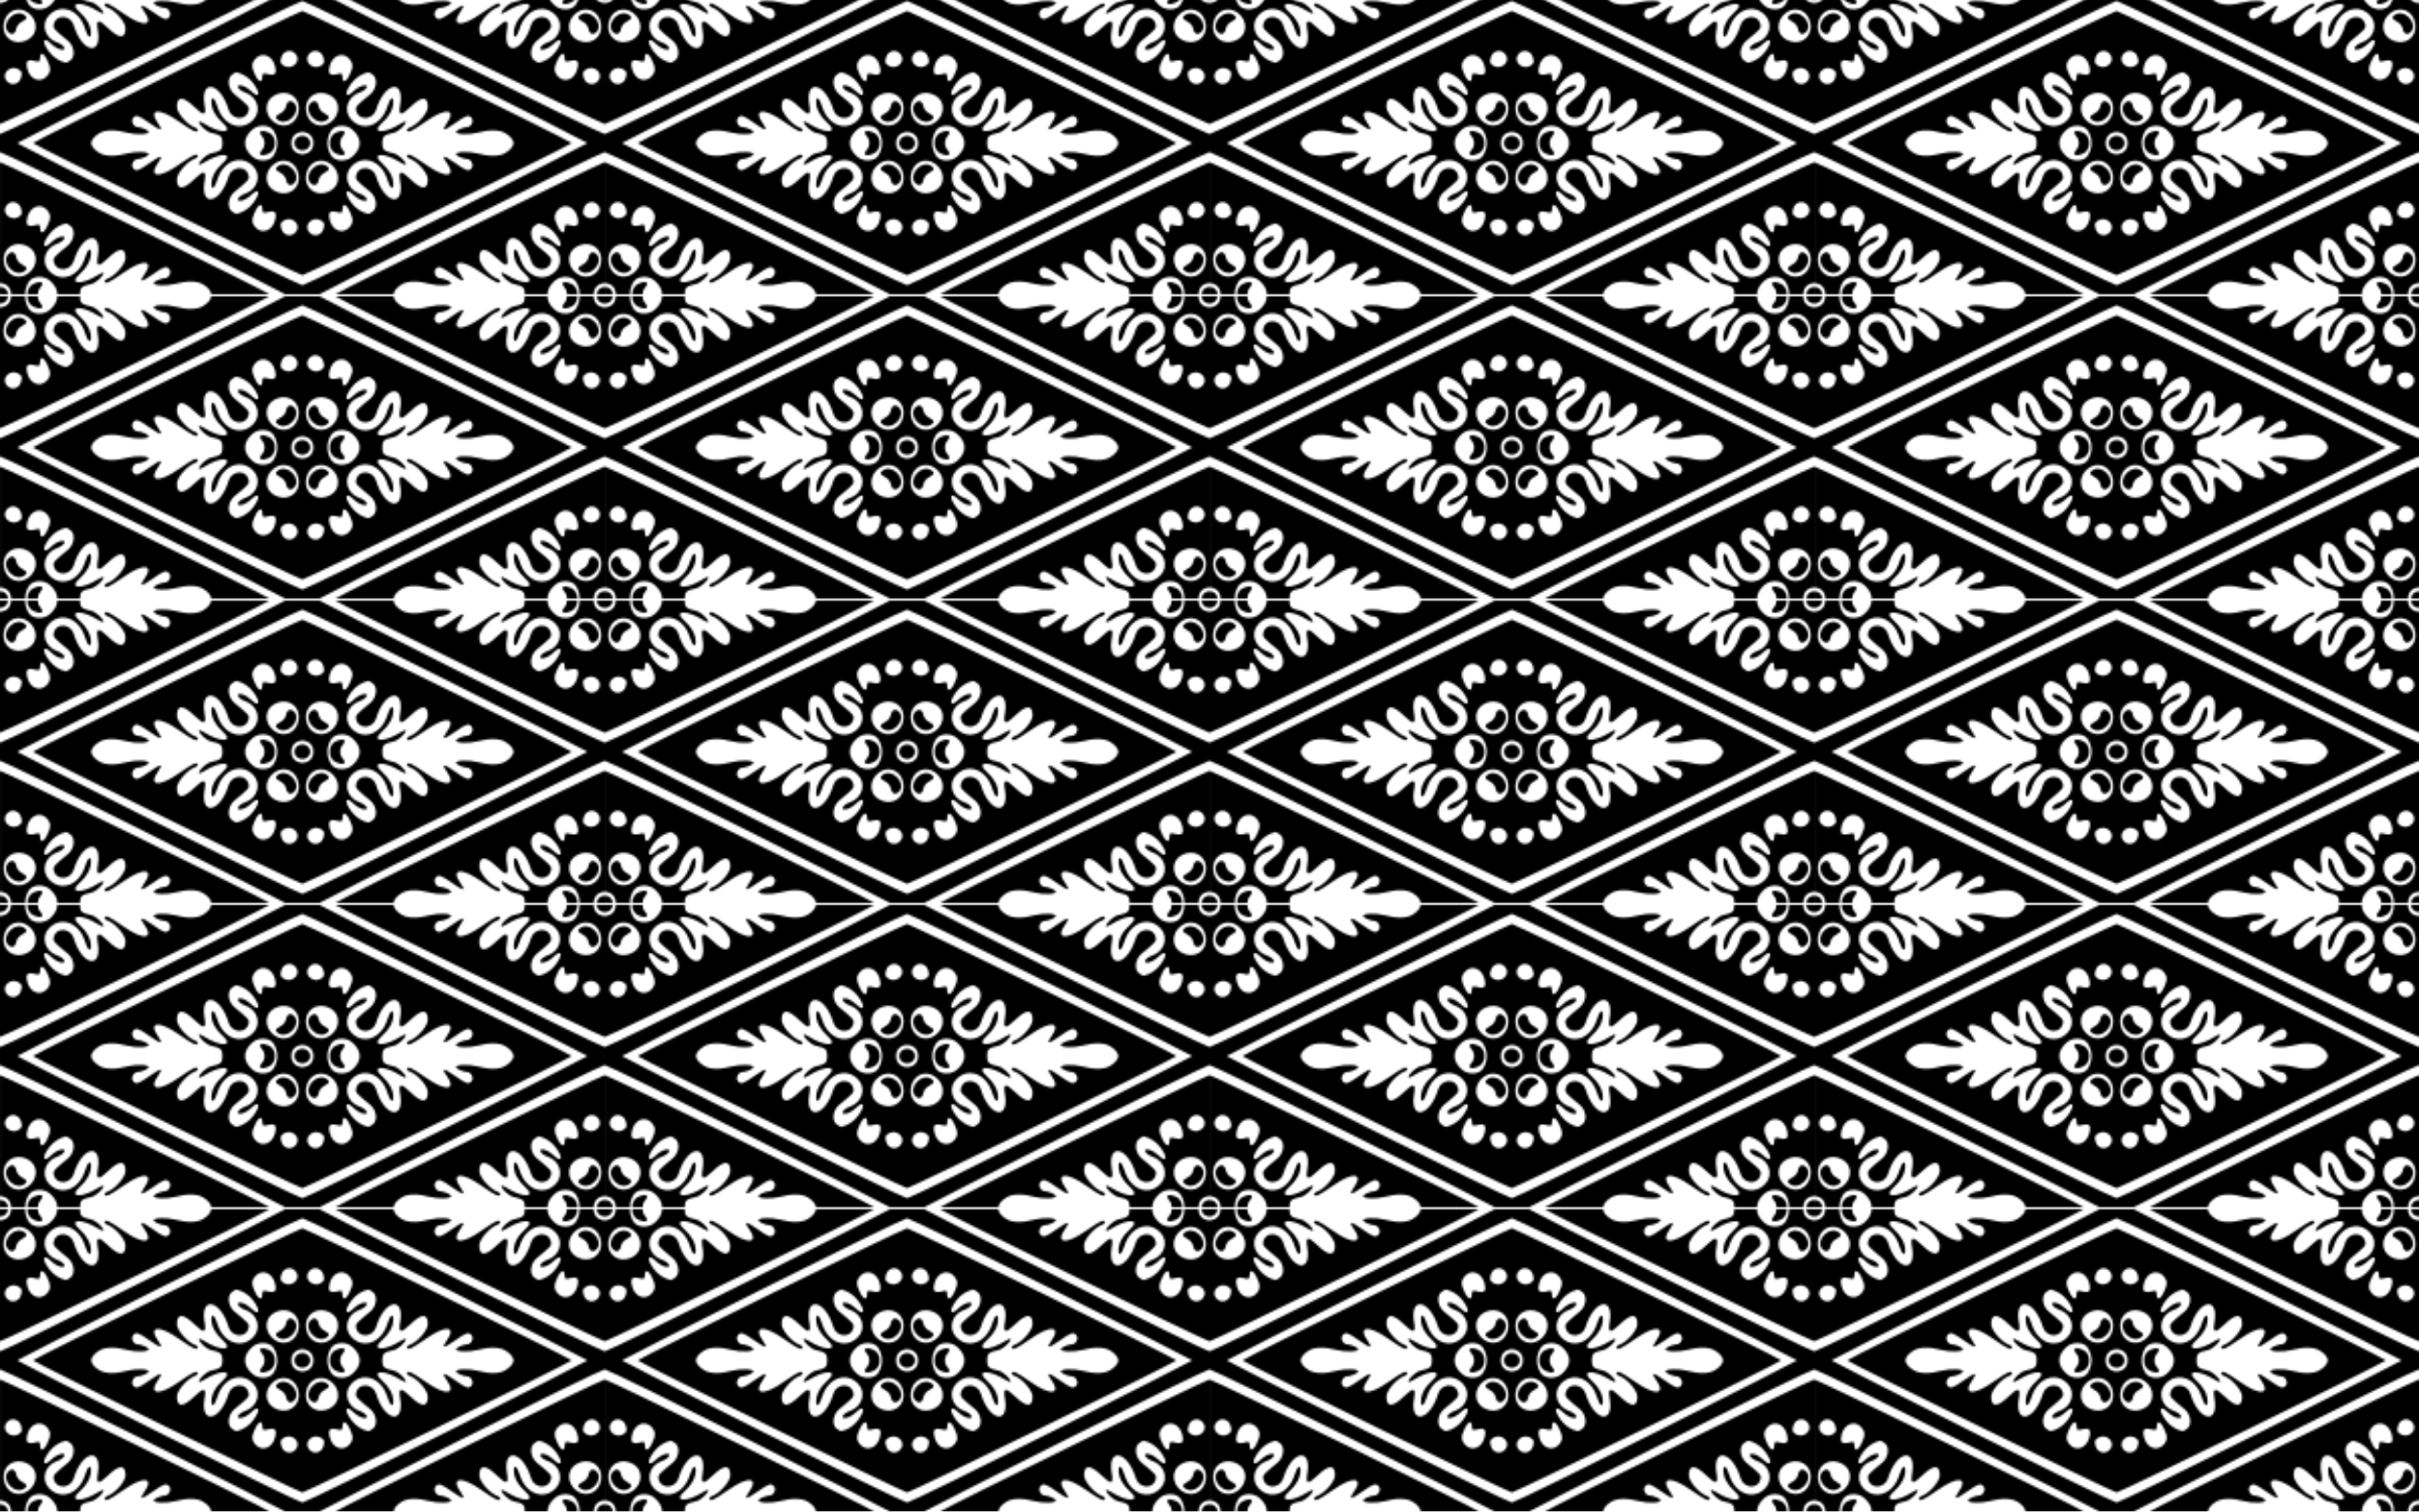 <?xml version="1.0" encoding="UTF-8" standalone="no"?>
<svg id="svg2" xmlns:rdf="http://www.w3.org/1999/02/22-rdf-syntax-ns#" xmlns="http://www.w3.org/2000/svg" height="211.67mm" width="338.67mm" version="1.1" xmlns:cc="http://creativecommons.org/ns#" xmlns:dc="http://purl.org/dc/elements/1.1/" viewBox="0 0 1200 750">
<defs id="defs4">
<pattern id="pattern4282" width="300" patternUnits="userSpaceOnUse" patternTransform="translate(-209.43 622.97)" height="150.001">
<path id="path4186" d="m0 0.001v3.634c1.933 0.019 3.889-1.412 3.889-3.574 0-0.019-0.007-0.041-0.007-0.06h-3.882zm5.431 0c0.08 2.651-1.54 5.28-5.431 5.539v59.939c0.025 0.003 0.091 0.026 0.108 0.025 1.951-0.143 131.03-63.481 133.52-65.503h-28.856c-0.18 1.538-1.38 3.196-3.89 4.776-3.011 1.893-7.864 2.018-14.03 0.36-4.275-1.149-10.62-0.925-10.62 0.376 0 0.801 3.66 2.435 5.454 2.435 2.034 0 3.527 2.921 2.283 4.467-1.435 1.784-2.575 1.433-8.157-2.512-5.62-3.971-7.053-4.093-4.388-0.373 5.365 7.489-0.301 8.153-10.141 1.187-3.301-2.337-6.685-4.473-7.519-4.747-2.397-0.785-2.663 0.927-0.284 1.826 3.785 1.429 8.749 7.207 8.749 10.182 0 5.349-3.014 5.349-8.557-0.002-4.827-4.659-6.108-4.463-5.185 0.791 2.33 13.269-7.663 11.496-11.868-2.106-1.723-5.573-9.211-5.661-10.017-0.117-0.224 1.545 0.501 2.333 7.089 7.692 3.128 2.545 3.798 7.837 1.228 9.695-0.999 0.722-2.001 1.272-2.227 1.219-3.342-0.78-6.274-2.719-8.367-5.533-3.88-5.217-2.95-7.834 1.302-3.662 1.093 1.072 2.985 2.204 4.204 2.515 3.734 0.953 2.328-2.099-1.588-3.445-5.844-2.01-7.996-8.822-4.157-13.16 5.762-6.511 15.116-3.308 18.05 6.18 1.34 4.333 2.979 5.647 2.979 2.388 0-3.523-1.963-7.216-5.492-10.334-6.016-5.315 0.945-5.624 9.187-0.409 1.39 0.88 2.528 1.262 2.528 0.849 0-1.486-3.801-4.945-5.961-5.425-4.957-1.1-5.692-1.749-5.704-5.115h-11.25c-0.019 2.322-1.246 4.635-3.693 6.76-3.089 2.683-8.622 2.385-10.448-0.562-1.273-2.053-1.814-4.192-1.812-6.197h-7.04zm8.186 0c-0.018 2.14 0.936 4.259 2.913 5.146 3.957 1.775 5.738 0.76 3.382-1.927-0.783-0.894-1.172-2.051-1.184-3.219h-5.11zm127.81 0c-0.78 0.608-31.79 16.372-69.756 35.448-38.08 19.135-70.078 34.794-71.674 35.078v4.474 4.474c1.596 0.284 33.594 15.943 71.674 35.076 37.961 19.076 68.979 34.84 69.753 35.448h8.573 8.573c0.774-0.608 31.791-16.372 69.753-35.448 38.08-19.135 70.078-34.794 71.674-35.078v-8.947c-1.61-0.284-33.6-15.943-71.68-35.078-37.96-19.076-68.98-34.84-69.76-35.448h-17.146zm24.943 0c2.49 2.022 131.57 65.36 133.52 65.502 0.017 0.001 0.083-0.022 0.108-0.025v-59.939c-3.891-0.259-5.511-2.889-5.431-5.539h-7.039c0 2.006-0.54 4.145-1.81 6.198-1.83 2.947-7.36 3.245-10.45 0.562-2.45-2.125-3.67-4.438-3.69-6.76h-11.25c-0.02 3.365-0.75 4.015-5.71 5.115-2.16 0.479-5.961 3.939-5.961 5.425 0 0.413 1.137 0.03 2.528-0.85 8.242-5.215 15.203-4.905 9.187 0.409-3.53 3.118-5.492 6.811-5.492 10.334 0 3.259 1.64 1.945 2.979-2.388 2.934-9.488 12.289-12.691 18.05-6.18 3.839 4.338 1.687 11.149-4.157 13.159-3.916 1.347-5.322 4.399-1.588 3.446 1.219-0.311 3.111-1.442 4.204-2.515 4.252-4.172 5.182-1.556 1.302 3.662-2.092 2.813-5.024 4.753-8.367 5.533-0.226 0.053-1.228-0.497-2.227-1.219-2.57-1.858-1.901-7.15 1.228-9.695 6.588-5.359 7.313-6.147 7.089-7.692-0.805-5.544-8.293-5.456-10.017 0.118-4.205 13.602-14.198 15.375-11.868 2.106 0.923-5.255-0.358-5.451-5.185-0.791-5.543 5.35-8.557 5.351-8.557 0.002 0-2.976 4.964-8.753 8.749-10.183 2.379-0.898 2.113-2.61-0.284-1.825-0.834 0.273-4.217 2.409-7.519 4.746-9.84 6.966-15.506 6.303-10.141-1.186 2.665-3.72 1.233-3.599-4.388 0.373-5.582 3.944-6.722 4.296-8.157 2.512-1.244-1.546 0.249-4.467 2.283-4.467 1.794 0 5.454-1.634 5.454-2.435 0-1.301-6.345-1.526-10.62-0.376-6.166 1.658-11.02 1.532-14.027-0.36-2.511-1.58-3.714-3.238-3.897-4.776h-28.856zm114.9 0c-0.01 1.168-0.4 2.325-1.18 3.219-2.356 2.688-0.575 3.702 3.382 1.927 1.977-0.887 2.931-3.006 2.912-5.146h-5.11zm14.846 0c0 0.019-0.007 0.041-0.007 0.06 0 2.162 1.956 3.593 3.889 3.574v-3.634h-3.882zm-146.12 4.474c1.596 0.284 33.594 15.943 71.674 35.078 37.961 19.076 68.979 34.84 69.753 35.448-0.774 0.608-31.791 16.372-69.753 35.448-38.08 19.135-70.078 34.794-71.674 35.078-1.596-0.284-33.594-15.943-71.674-35.078-37.964-19.067-68.982-34.831-69.755-35.439 0.773-0.609 31.791-16.373 69.752-35.449 38.084-19.135 70.074-34.794 71.674-35.078zm-140.79 4.254c1.604-0.009 3.29 0.524 4.869 1.685 4.683 3.442 4.886 10.043 0.395 12.87-6.535 4.113-13.718-0.175-12.588-7.514 0.673-4.374 3.796-7.02 7.324-7.04zm281.58 0c3.528 0.02 6.651 2.667 7.324 7.04 1.129 7.339-6.054 11.626-12.588 7.514-4.491-2.826-4.288-9.428 0.395-12.87 1.579-1.16 3.265-1.694 4.869-1.685zm-140.9 0.77c-1.95 0.142-131.03 63.48-133.52 65.503 2.491 2.022 131.57 65.361 133.52 65.502 0.017 0.001 0.083-0.022 0.108-0.025 0.025 0.003 0.091 0.026 0.108 0.025 1.951-0.142 131.03-63.48 133.52-65.502-2.491-2.022-131.57-65.361-133.52-65.502-0.017-0.001-0.083 0.022-0.108 0.025-0.025-0.002-0.091-0.026-0.108-0.025zm-140.31 1.077c-0.098-0.002-0.196-0.001-0.293 0.003-4.23 0.17-8.373 6.018-5.238 9.253 1.688 1.742 3.514 1.099 4-1.41 0.303-1.561 1.268-2.805 2.82-3.634 2.775-1.481 2.964-2.433 0.73-3.667-0.651-0.359-1.333-0.529-2.019-0.544zm280.85 0c-0.685 0.016-1.368 0.185-2.019 0.544-2.233 1.234-2.045 2.186 0.73 3.667 1.552 0.828 2.517 2.072 2.82 3.634 0.486 2.509 2.312 3.152 4 1.41 3.134-3.235-1.009-9.083-5.238-9.253-0.098-0.004-0.196-0.005-0.293-0.003zm-146.94 18.706c1.026-0.01 2.073 0.387 2.914 1.255 2.746 2.835 0.33 6.44-2.849 6.708-1.06 0.089-2.204-0.194-3.269-0.998-1.224-0.924-1.337-1.532-0.708-3.812 0.549-1.989 2.202-3.136 3.912-3.153zm13.023 0c1.71 0.016 3.362 1.164 3.912 3.153 0.63 2.28 0.517 2.889-0.708 3.812-1.066 0.804-2.21 1.087-3.269 0.998-3.179-0.268-5.595-3.873-2.849-6.708 0.841-0.868 1.888-1.265 2.914-1.255zm-135.68 1.447c0.652 0.034 1.551 0.992 2.458 2.828 1.954 3.953 2.01 5.827 0.237 7.99-3.239 3.951-8.627 2.103-9.969-3.419-1.018-4.184 0.053-4.938 5.107-3.593 0.796 0.212 1.172-0.307 1.184-1.634 0.012-1.377 0.343-2.091 0.855-2.166 0.041-0.006 0.084-0.008 0.127-0.005zm258.33 0c0.043-0.002 0.086-0.001 0.127 0.005 0.513 0.074 0.844 0.789 0.855 2.166 0.011 1.328 0.388 1.846 1.184 1.634 5.055-1.345 6.125-0.591 5.107 3.593-1.343 5.522-6.731 7.37-9.969 3.419-1.773-2.163-1.717-4.037 0.237-7.99 0.907-1.836 1.807-2.794 2.458-2.828zm-148.47 0.618c2.487 0.062 4.906 2.077 5.746 5.528 1.018 4.184-0.053 4.938-5.107 3.593-0.796-0.212-1.172 0.307-1.184 1.634-0.012 1.377-0.343 2.091-0.855 2.166-0.659 0.096-1.618-0.864-2.585-2.822-1.954-3.953-2.01-5.827-0.237-7.99 1.214-1.482 2.731-2.147 4.224-2.109zm38.613 0c1.492-0.037 3.009 0.628 4.224 2.109 1.773 2.163 1.717 4.037-0.237 7.99-0.968 1.958-1.926 2.918-2.585 2.822-0.513-0.074-0.844-0.789-0.855-2.166-0.011-1.328-0.388-1.846-1.184-1.634-5.055 1.345-6.125 0.591-5.107-3.593 0.839-3.451 3.258-5.466 5.746-5.528zm-162.45 6.395c0.943 0.005 1.936 0.31 2.869 1.014 1.224 0.924 1.337 1.532 0.708 3.812-0.879 3.183-4.583 4.213-6.826 1.897-2.746-2.835-0.33-6.44 2.849-6.708 0.132-0.011 0.266-0.017 0.401-0.016zm286.31 0c0.135-0.001 0.268 0.005 0.401 0.016 3.179 0.268 5.595 3.873 2.849 6.708-2.243 2.315-5.947 1.285-6.826-1.897-0.63-2.28-0.517-2.889 0.708-3.812 0.933-0.704 1.925-1.009 2.869-1.014zm-175.9 2.106c0.02-0.001 0.037-0 0.051 0.003 3.342 0.78 6.274 2.72 8.367 5.533 3.88 5.217 2.95 7.834-1.302 3.662-1.093-1.072-2.985-2.204-4.204-2.515-3.734-0.953-2.328 2.099 1.588 3.446 5.844 2.01 7.996 8.821 4.157 13.159-5.762 6.511-15.116 3.308-18.05-6.18-1.34-4.333-2.979-5.646-2.979-2.388 0 3.523 1.963 7.216 5.492 10.334 6.016 5.315-0.945 5.625-9.187 0.409-1.39-0.88-2.528-1.263-2.528-0.85 0 1.486 3.801 4.945 5.961 5.425 4.956 1.1 5.691 1.749 5.703 5.115-0.012 3.365-0.747 4.015-5.703 5.115-2.16 0.479-5.961 3.939-5.961 5.425 0 0.413 1.137 0.03 2.528-0.85 8.242-5.215 15.203-4.905 9.187 0.409-3.53 3.118-5.492 6.811-5.492 10.334 0 3.259 1.64 1.945 2.979-2.388 2.934-9.488 12.289-12.691 18.05-6.18 3.839 4.338 1.687 11.149-4.157 13.159-3.916 1.347-5.322 4.399-1.588 3.446 1.219-0.311 3.111-1.442 4.204-2.515 4.252-4.172 5.182-1.556 1.302 3.662-2.092 2.813-5.024 4.753-8.367 5.533-0.226 0.053-1.228-0.497-2.227-1.219-2.57-1.858-1.901-7.15 1.228-9.695 6.588-5.359 7.313-6.147 7.089-7.692-0.805-5.544-8.293-5.456-10.017 0.118-4.205 13.602-14.198 15.375-11.868 2.106 0.923-5.255-0.358-5.451-5.185-0.791-5.543 5.35-8.557 5.351-8.557 0.002 0-2.976 4.964-8.753 8.749-10.183 2.379-0.898 2.113-2.61-0.284-1.825-0.834 0.273-4.217 2.409-7.519 4.746-9.84 6.966-15.506 6.303-10.141-1.186 2.665-3.72 1.233-3.599-4.388 0.373-5.582 3.944-6.722 4.296-8.157 2.512-1.244-1.546 0.249-4.467 2.283-4.467 1.794 0 5.454-1.634 5.454-2.435 0-1.301-6.345-1.526-10.62-0.376-6.166 1.658-11.02 1.532-14.027-0.36-2.511-1.58-3.714-3.238-3.897-4.776 0.183-1.538 1.386-3.196 3.897-4.776 3.007-1.893 7.861-2.018 14.027-0.36 4.275 1.149 10.62 0.925 10.62-0.376 0-0.801-3.66-2.435-5.454-2.435-2.034 0-3.527-2.921-2.283-4.467 1.435-1.784 2.575-1.433 8.157 2.512 5.62 3.971 7.053 4.093 4.388 0.373-5.365-7.489 0.301-8.153 10.141-1.187 3.301 2.337 6.685 4.473 7.519 4.747 2.397 0.785 2.663-0.927 0.284-1.826-3.785-1.429-8.749-7.207-8.749-10.182 0-5.349 3.014-5.349 8.557 0.001 4.827 4.659 6.108 4.463 5.185-0.791-2.33-13.269 7.663-11.496 11.868 2.106 1.723 5.573 9.211 5.661 10.017 0.117 0.224-1.545-0.501-2.333-7.089-7.692-3.128-2.545-3.798-7.837-1.228-9.695 0.937-0.677 1.877-1.203 2.176-1.222zm65.484 0c0.3 0.02 1.239 0.545 2.176 1.222 2.57 1.858 1.901 7.15-1.228 9.695-6.588 5.359-7.313 6.147-7.089 7.692 0.805 5.544 8.293 5.456 10.017-0.118 4.205-13.602 14.198-15.375 11.868-2.106-0.923 5.255 0.358 5.451 5.185 0.791 5.543-5.35 8.557-5.351 8.557-0.002 0 2.976-4.964 8.753-8.749 10.183-2.379 0.898-2.113 2.61 0.284 1.825 0.834-0.273 4.217-2.409 7.519-4.746 9.84-6.966 15.506-6.303 10.141 1.186-2.665 3.72-1.233 3.599 4.388-0.373 5.582-3.944 6.722-4.296 8.157-2.512 1.244 1.546-0.249 4.467-2.283 4.467-1.794 0-5.454 1.634-5.454 2.435 0 1.301 6.345 1.526 10.62 0.376 6.166-1.658 11.02-1.532 14.027 0.36 2.511 1.58 3.714 3.238 3.897 4.776-0.183 1.538-1.386 3.196-3.897 4.776-3.007 1.893-7.861 2.018-14.027 0.36-4.275-1.149-10.62-0.925-10.62 0.376 0 0.801 3.66 2.435 5.454 2.435 2.034 0 3.527 2.921 2.283 4.467-1.435 1.784-2.575 1.433-8.157-2.512-5.62-3.971-7.053-4.093-4.388-0.373 5.365 7.489-0.301 8.153-10.141 1.187-3.301-2.337-6.685-4.473-7.519-4.747-2.397-0.785-2.663 0.927-0.284 1.826 3.785 1.429 8.749 7.207 8.749 10.182 0 5.349-3.014 5.349-8.557-0.001-4.827-4.659-6.108-4.463-5.185 0.791 2.33 13.269-7.663 11.496-11.868-2.106-1.723-5.573-9.211-5.661-10.017-0.117-0.224 1.545 0.501 2.333 7.089 7.692 3.128 2.545 3.798 7.837 1.228 9.695-0.999 0.722-2.001 1.272-2.227 1.219-3.342-0.78-6.274-2.719-8.367-5.533-3.88-5.217-2.95-7.834 1.302-3.662 1.093 1.072 2.985 2.204 4.204 2.515 3.734 0.953 2.328-2.099-1.588-3.445-5.844-2.01-7.996-8.822-4.157-13.16 5.762-6.511 15.116-3.308 18.05 6.18 1.34 4.333 2.979 5.647 2.979 2.388 0-3.523-1.963-7.216-5.492-10.334-6.016-5.315 0.945-5.624 9.187-0.409 1.39 0.88 2.528 1.262 2.528 0.849 0-1.486-3.801-4.945-5.961-5.425-4.956-1.1-5.691-1.749-5.703-5.115 0.012-3.365 0.747-4.014 5.703-5.114 2.16-0.479 5.961-3.939 5.961-5.425 0-0.413-1.137-0.03-2.528 0.85-8.242 5.215-15.203 4.905-9.187-0.409 3.53-3.118 5.492-6.811 5.492-10.334 0-3.259-1.64-1.945-2.979 2.388-2.934 9.488-12.289 12.691-18.05 6.18-3.839-4.338-1.687-11.149 4.157-13.159 3.916-1.347 5.322-4.399 1.588-3.446-1.219 0.311-3.111 1.443-4.204 2.515-4.252 4.172-5.182 1.555-1.302-3.662 2.092-2.813 5.024-4.753 8.367-5.533 0.014-0.003 0.031-0.004 0.051-0.003zm-42.075 10.272c0.11-0.001 0.219 0 0.328 0.003 4.449 0.136 7.932 3.834 7.121 9.109-0.673 4.374-3.796 7.02-7.324 7.04-1.604 0.009-3.29-0.524-4.869-1.685-4.683-3.442-4.886-10.043-0.395-12.87 1.723-1.084 3.491-1.584 5.14-1.599zm18.665 0c1.649 0.014 3.417 0.514 5.14 1.599 4.491 2.826 4.288 9.428-0.395 12.87-1.579 1.16-3.265 1.694-4.869 1.685-3.528-0.02-6.651-2.667-7.324-7.04-0.812-5.275 2.671-8.973 7.121-9.109 0.109-0.003 0.218-0.004 0.328-0.003zm-15.256 4.07c-0.99-0.016-1.817 0.823-2.121 2.391-0.303 1.561-1.268 2.805-2.82 3.634-2.775 1.481-2.964 2.433-0.73 3.667 0.744 0.411 1.529 0.573 2.312 0.542 4.23-0.17 8.373-6.018 5.238-9.253-0.633-0.653-1.285-0.971-1.879-0.981zm11.847 0c-0.594 0.01-1.246 0.328-1.879 0.981-3.134 3.235 1.009 9.083 5.238 9.253 0.783 0.031 1.568-0.131 2.312-0.542 2.233-1.234 2.045-2.186-0.73-3.667-1.552-0.828-2.517-2.072-2.82-3.634-0.304-1.568-1.131-2.407-2.121-2.391zm-25.286 12.21c2.123 0.032 4.117 0.849 5.08 2.403 1.272 2.053 1.814 4.192 1.812 6.197 0.002 2.006-0.54 4.144-1.812 6.197-1.826 2.947-7.359 3.245-10.448 0.562-2.447-2.125-3.674-4.438-3.693-6.76 0.019-2.322 1.246-4.635 3.693-6.76 1.351-1.174 3.171-1.776 4.942-1.836 0.142-0.005 0.284-0.007 0.426-0.004zm38.725 0c0.142-0.002 0.283-0.001 0.426 0.004 1.772 0.06 3.591 0.663 4.942 1.836 2.447 2.125 3.674 4.438 3.693 6.76-0.019 2.322-1.246 4.635-3.693 6.76-3.089 2.683-8.622 2.385-10.448-0.562-1.272-2.053-1.814-4.192-1.812-6.197-0.002-2.006 0.54-4.144 1.812-6.197 0.963-1.554 2.957-2.371 5.08-2.403zm-39.199 2.569c-1.394 0.043-1.593 1.08-0.075 2.812 0.783 0.894 1.172 2.051 1.184 3.219-0.011 1.168-0.4 2.325-1.184 3.219-2.356 2.688-0.575 3.702 3.382 1.927 1.977-0.887 2.931-3.006 2.912-5.146 0.019-2.14-0.935-4.259-2.912-5.146-1.237-0.555-2.261-0.836-3.013-0.88-0.103-0.006-0.202-0.008-0.294-0.005zm39.673 0c-0.093-0.003-0.191-0.001-0.294 0.005-0.752 0.044-1.776 0.326-3.013 0.88-1.977 0.887-2.931 3.006-2.912 5.146-0.019 2.14 0.935 4.259 2.912 5.146 3.957 1.775 5.738 0.76 3.382-1.927-0.783-0.894-1.172-2.051-1.184-3.219 0.011-1.168 0.4-2.325 1.184-3.219 1.519-1.732 1.319-2.769-0.075-2.812zm-19.836 0.492c3.891 0.259 5.511 2.889 5.431 5.539 0.08 2.651-1.54 5.28-5.431 5.539-3.891-0.259-5.511-2.889-5.431-5.539-0.08-2.651 1.54-5.28 5.431-5.539zm0 1.905c-1.933-0.019-3.889 1.412-3.889 3.574 0 0.019 0.007 0.041 0.007 0.06 0 0.019-0.007 0.041-0.007 0.06 0 2.162 1.956 3.593 3.889 3.574 1.933 0.019 3.889-1.412 3.889-3.574 0-0.019-0.007-0.041-0.007-0.06s0.007-0.041 0.007-0.06c0-2.162-1.956-3.593-3.889-3.574zm-9.208 12.362c3.528 0.02 6.651 2.667 7.324 7.04 1.129 7.339-6.054 11.626-12.588 7.514-4.491-2.826-4.288-9.428 0.395-12.87 1.579-1.16 3.265-1.694 4.869-1.685zm18.416 0c1.604-0.009 3.29 0.524 4.869 1.685 4.683 3.442 4.886 10.043 0.395 12.87-6.535 4.113-13.718-0.175-12.588-7.514 0.673-4.374 3.796-7.02 7.324-7.04zm-159.07 0.771c-0.017-0.001-0.083 0.022-0.108 0.025v59.938c3.891 0.26 5.511 2.89 5.431 5.54h7.039c-0.002-2.006 0.54-4.144 1.812-6.197 0.963-1.554 2.957-2.371 5.08-2.403 0.142-0.002 0.283-0.001 0.426 0.004 1.772 0.06 3.591 0.663 4.942 1.836 2.447 2.125 3.674 4.438 3.693 6.76h11.25c0.012-3.365 0.747-4.014 5.703-5.114 2.16-0.479 5.961-3.939 5.961-5.425 0-0.413-1.137-0.03-2.528 0.85-8.242 5.215-15.203 4.905-9.187-0.409 3.53-3.118 5.492-6.811 5.492-10.334 0-3.259-1.64-1.945-2.979 2.388-2.934 9.488-12.289 12.691-18.05 6.18-3.839-4.338-1.687-11.149 4.157-13.159 3.916-1.347 5.322-4.399 1.588-3.446-1.219 0.311-3.111 1.443-4.204 2.515-4.252 4.172-5.182 1.555-1.302-3.662 2.092-2.813 5.024-4.753 8.367-5.533 0.014-0.003 0.031-0.004 0.051-0.003 0.3 0.02 1.239 0.545 2.176 1.222 2.57 1.858 1.901 7.15-1.228 9.695-6.588 5.359-7.313 6.147-7.089 7.692 0.805 5.544 8.293 5.456 10.017-0.118 4.205-13.602 14.198-15.375 11.868-2.106-0.923 5.255 0.358 5.451 5.185 0.791 5.543-5.35 8.557-5.351 8.557-0.002 0 2.976-4.964 8.753-8.749 10.183-2.379 0.898-2.113 2.61 0.284 1.825 0.834-0.273 4.217-2.409 7.519-4.746 9.84-6.966 15.506-6.303 10.141 1.186-2.665 3.72-1.233 3.599 4.388-0.373 5.582-3.944 6.722-4.296 8.157-2.512 1.244 1.546-0.249 4.467-2.283 4.467-1.794 0-5.454 1.634-5.454 2.435 0 1.301 6.345 1.526 10.62 0.376 6.166-1.658 11.019-1.532 14.027 0.36 2.511 1.58 3.714 3.238 3.897 4.776h28.856c-2.5-2.02-131.58-65.361-133.53-65.502zm299.78 0c-1.951 0.142-131.03 63.48-133.52 65.502h28.856c0.183-1.538 1.386-3.196 3.897-4.776 3.007-1.893 7.861-2.018 14.027-0.36 4.275 1.149 10.62 0.925 10.62-0.376 0-0.801-3.66-2.435-5.454-2.435-2.034 0-3.527-2.921-2.283-4.467 1.435-1.784 2.575-1.433 8.157 2.512 5.62 3.971 7.053 4.093 4.388 0.373-5.365-7.489 0.301-8.153 10.141-1.187 3.301 2.337 6.685 4.473 7.519 4.747 2.397 0.785 2.663-0.927 0.284-1.826-3.785-1.429-8.749-7.207-8.749-10.182 0-5.349 3.014-5.349 8.557 0.001 4.827 4.659 6.108 4.463 5.185-0.791-2.33-13.269 7.663-11.496 11.868 2.106 1.723 5.573 9.211 5.661 10.017 0.117 0.224-1.545-0.501-2.333-7.089-7.692-3.128-2.545-3.798-7.837-1.228-9.695 0.937-0.677 1.877-1.203 2.176-1.222 0.02-0.001 0.037-0 0.051 0.003 3.342 0.78 6.274 2.72 8.367 5.533 3.88 5.217 2.95 7.834-1.302 3.662-1.093-1.072-2.985-2.204-4.204-2.515-3.734-0.953-2.328 2.099 1.588 3.446 5.844 2.01 7.996 8.821 4.157 13.159-5.762 6.511-15.116 3.308-18.05-6.18-1.34-4.333-2.979-5.646-2.979-2.388 0 3.523 1.963 7.216 5.492 10.334 6.016 5.315-0.945 5.625-9.187 0.409-1.39-0.88-2.528-1.263-2.528-0.85 0 1.486 3.801 4.945 5.961 5.425 4.956 1.1 5.691 1.749 5.703 5.115h11.25c0.019-2.322 1.246-4.635 3.693-6.76 1.351-1.174 3.171-1.776 4.942-1.836 0.142-0.005 0.284-0.006 0.426-0.004 2.123 0.032 4.117 0.849 5.08 2.403 1.272 2.053 1.814 4.192 1.812 6.197h7.039c-0.08-2.651 1.54-5.28 5.431-5.539v-59.939c-0.025-0.002-0.091-0.026-0.108-0.025zm-159.47 1.077c-0.685 0.016-1.368 0.185-2.019 0.544-2.233 1.234-2.045 2.186 0.73 3.667 1.552 0.828 2.517 2.072 2.82 3.634 0.486 2.509 2.312 3.152 4 1.41 3.134-3.235-1.009-9.083-5.238-9.253-0.098-0.004-0.196-0.005-0.293-0.002zm19.152 0c-0.098-0.002-0.196-0.002-0.293 0.002-4.23 0.17-8.373 6.018-5.238 9.253 1.688 1.742 3.514 1.099 4-1.41 0.303-1.561 1.268-2.805 2.82-3.634 2.775-1.481 2.964-2.433 0.73-3.667-0.651-0.359-1.333-0.529-2.019-0.544zm-153.06 18.705c1.71 0.016 3.362 1.164 3.912 3.153 0.63 2.28 0.517 2.889-0.708 3.812-1.066 0.804-2.21 1.087-3.269 0.998-3.179-0.268-5.595-3.873-2.849-6.708 0.841-0.868 1.888-1.265 2.914-1.255zm286.98 0c1.026-0.01 2.073 0.387 2.914 1.255 2.746 2.835 0.33 6.44-2.849 6.708-1.06 0.089-2.204-0.194-3.269-0.998-1.224-0.924-1.337-1.532-0.708-3.812 0.549-1.989 2.202-3.136 3.912-3.153zm-164.32 1.447c0.043-0.002 0.086-0.001 0.127 0.005 0.513 0.074 0.844 0.789 0.855 2.166 0.011 1.328 0.388 1.846 1.184 1.634 5.055-1.345 6.125-0.591 5.107 3.593-1.343 5.522-6.731 7.37-9.969 3.419-1.773-2.163-1.717-4.037 0.237-7.99 0.907-1.836 1.807-2.794 2.458-2.828zm41.669 0c0.652 0.034 1.551 0.992 2.458 2.828 1.954 3.953 2.01 5.827 0.237 7.99-3.239 3.951-8.627 2.103-9.969-3.419-1.018-4.184 0.053-4.938 5.107-3.593 0.796 0.212 1.172-0.307 1.184-1.634 0.012-1.377 0.343-2.091 0.855-2.166 0.041-0.006 0.084-0.008 0.127-0.005zm-151.53 0.618c1.492-0.037 3.009 0.628 4.224 2.109 1.773 2.163 1.717 4.037-0.237 7.99-0.968 1.958-1.926 2.918-2.585 2.822-0.513-0.074-0.843-0.789-0.855-2.166-0.011-1.328-0.388-1.846-1.184-1.634-5.055 1.345-6.125 0.591-5.107-3.593 0.839-3.451 3.258-5.466 5.746-5.528zm261.39 0c2.487 0.062 4.907 2.077 5.746 5.528 1.018 4.184-0.053 4.938-5.107 3.593-0.796-0.212-1.172 0.307-1.184 1.634-0.012 1.377-0.343 2.091-0.855 2.166-0.659 0.096-1.618-0.864-2.585-2.822-1.954-3.953-2.01-5.827-0.237-7.99 1.214-1.482 2.731-2.147 4.224-2.109zm-137.54 6.394c0.135-0.001 0.268 0.005 0.401 0.016 3.179 0.268 5.595 3.873 2.849 6.708-2.243 2.315-5.947 1.285-6.826-1.897-0.63-2.28-0.517-2.889 0.708-3.812 0.933-0.704 1.925-1.009 2.869-1.014zm13.694 0c0.943 0.005 1.936 0.31 2.869 1.014 1.224 0.924 1.337 1.532 0.708 3.812-0.879 3.183-4.583 4.213-6.826 1.897-2.746-2.835-0.33-6.44 2.849-6.708 0.132-0.011 0.266-0.017 0.401-0.016zm-147.52 12.38c1.649 0.014 3.417 0.514 5.14 1.599 4.491 2.826 4.288 9.428-0.395 12.87-1.579 1.16-3.265 1.694-4.869 1.685-3.528-0.02-6.651-2.667-7.324-7.04-0.812-5.275 2.671-8.973 7.121-9.109 0.109-0.003 0.218-0.004 0.328-0.003zm281.33 0c0.11-0.001 0.219 0 0.328 0.003 4.449 0.136 7.932 3.834 7.121 9.109-0.673 4.374-3.796 7.02-7.324 7.04-1.604 0.009-3.29-0.524-4.869-1.685-4.683-3.442-4.886-10.043-0.395-12.87 1.723-1.084 3.491-1.584 5.14-1.599zm-284.74 4.07c-0.594 0.01-1.246 0.328-1.879 0.981-3.134 3.235 1.009 9.083 5.238 9.253 0.783 0.031 1.568-0.131 2.312-0.542 2.233-1.234 2.045-2.186-0.73-3.667-1.552-0.828-2.517-2.072-2.82-3.634-0.304-1.568-1.131-2.407-2.121-2.391zm288.15 0c-0.99-0.016-1.817 0.823-2.121 2.391-0.303 1.561-1.268 2.805-2.82 3.634-2.775 1.481-2.964 2.433-0.73 3.667 0.744 0.411 1.529 0.573 2.312 0.542 4.23-0.17 8.373-6.018 5.238-9.253-0.633-0.653-1.285-0.971-1.879-0.981zm-274.23 14.78c-0.093-0.003-0.191-0.001-0.294 0.005-0.752 0.044-1.776 0.326-3.013 0.88-1.977 0.887-2.931 3.006-2.912 5.146h5.11c0.011-1.168 0.4-2.325 1.184-3.219 1.519-1.732 1.319-2.769-0.075-2.812zm260.33 0c-1.394 0.043-1.593 1.08-0.075 2.812 0.783 0.894 1.172 2.051 1.184 3.219h5.11c0.019-2.14-0.935-4.259-2.912-5.146-1.237-0.555-2.261-0.836-3.013-0.88-0.103-0.006-0.202-0.008-0.294-0.005zm-280.16 2.397v3.634h3.882c0.001-0.019 0.007-0.041 0.007-0.06 0-2.162-1.956-3.593-3.889-3.574zm300 0c-1.933-0.019-3.889 1.412-3.889 3.574 0 0.019 0.007 0.041 0.007 0.06h3.882v-3.634z"/>
</pattern>
</defs>
<g id="layer1" transform="translate(209.43 -22.968)">
<rect id="rect4280" height="750" width="1200" y="22.968" x="-209.43" fill="url(#pattern4282)"/>
</g>
</svg>

